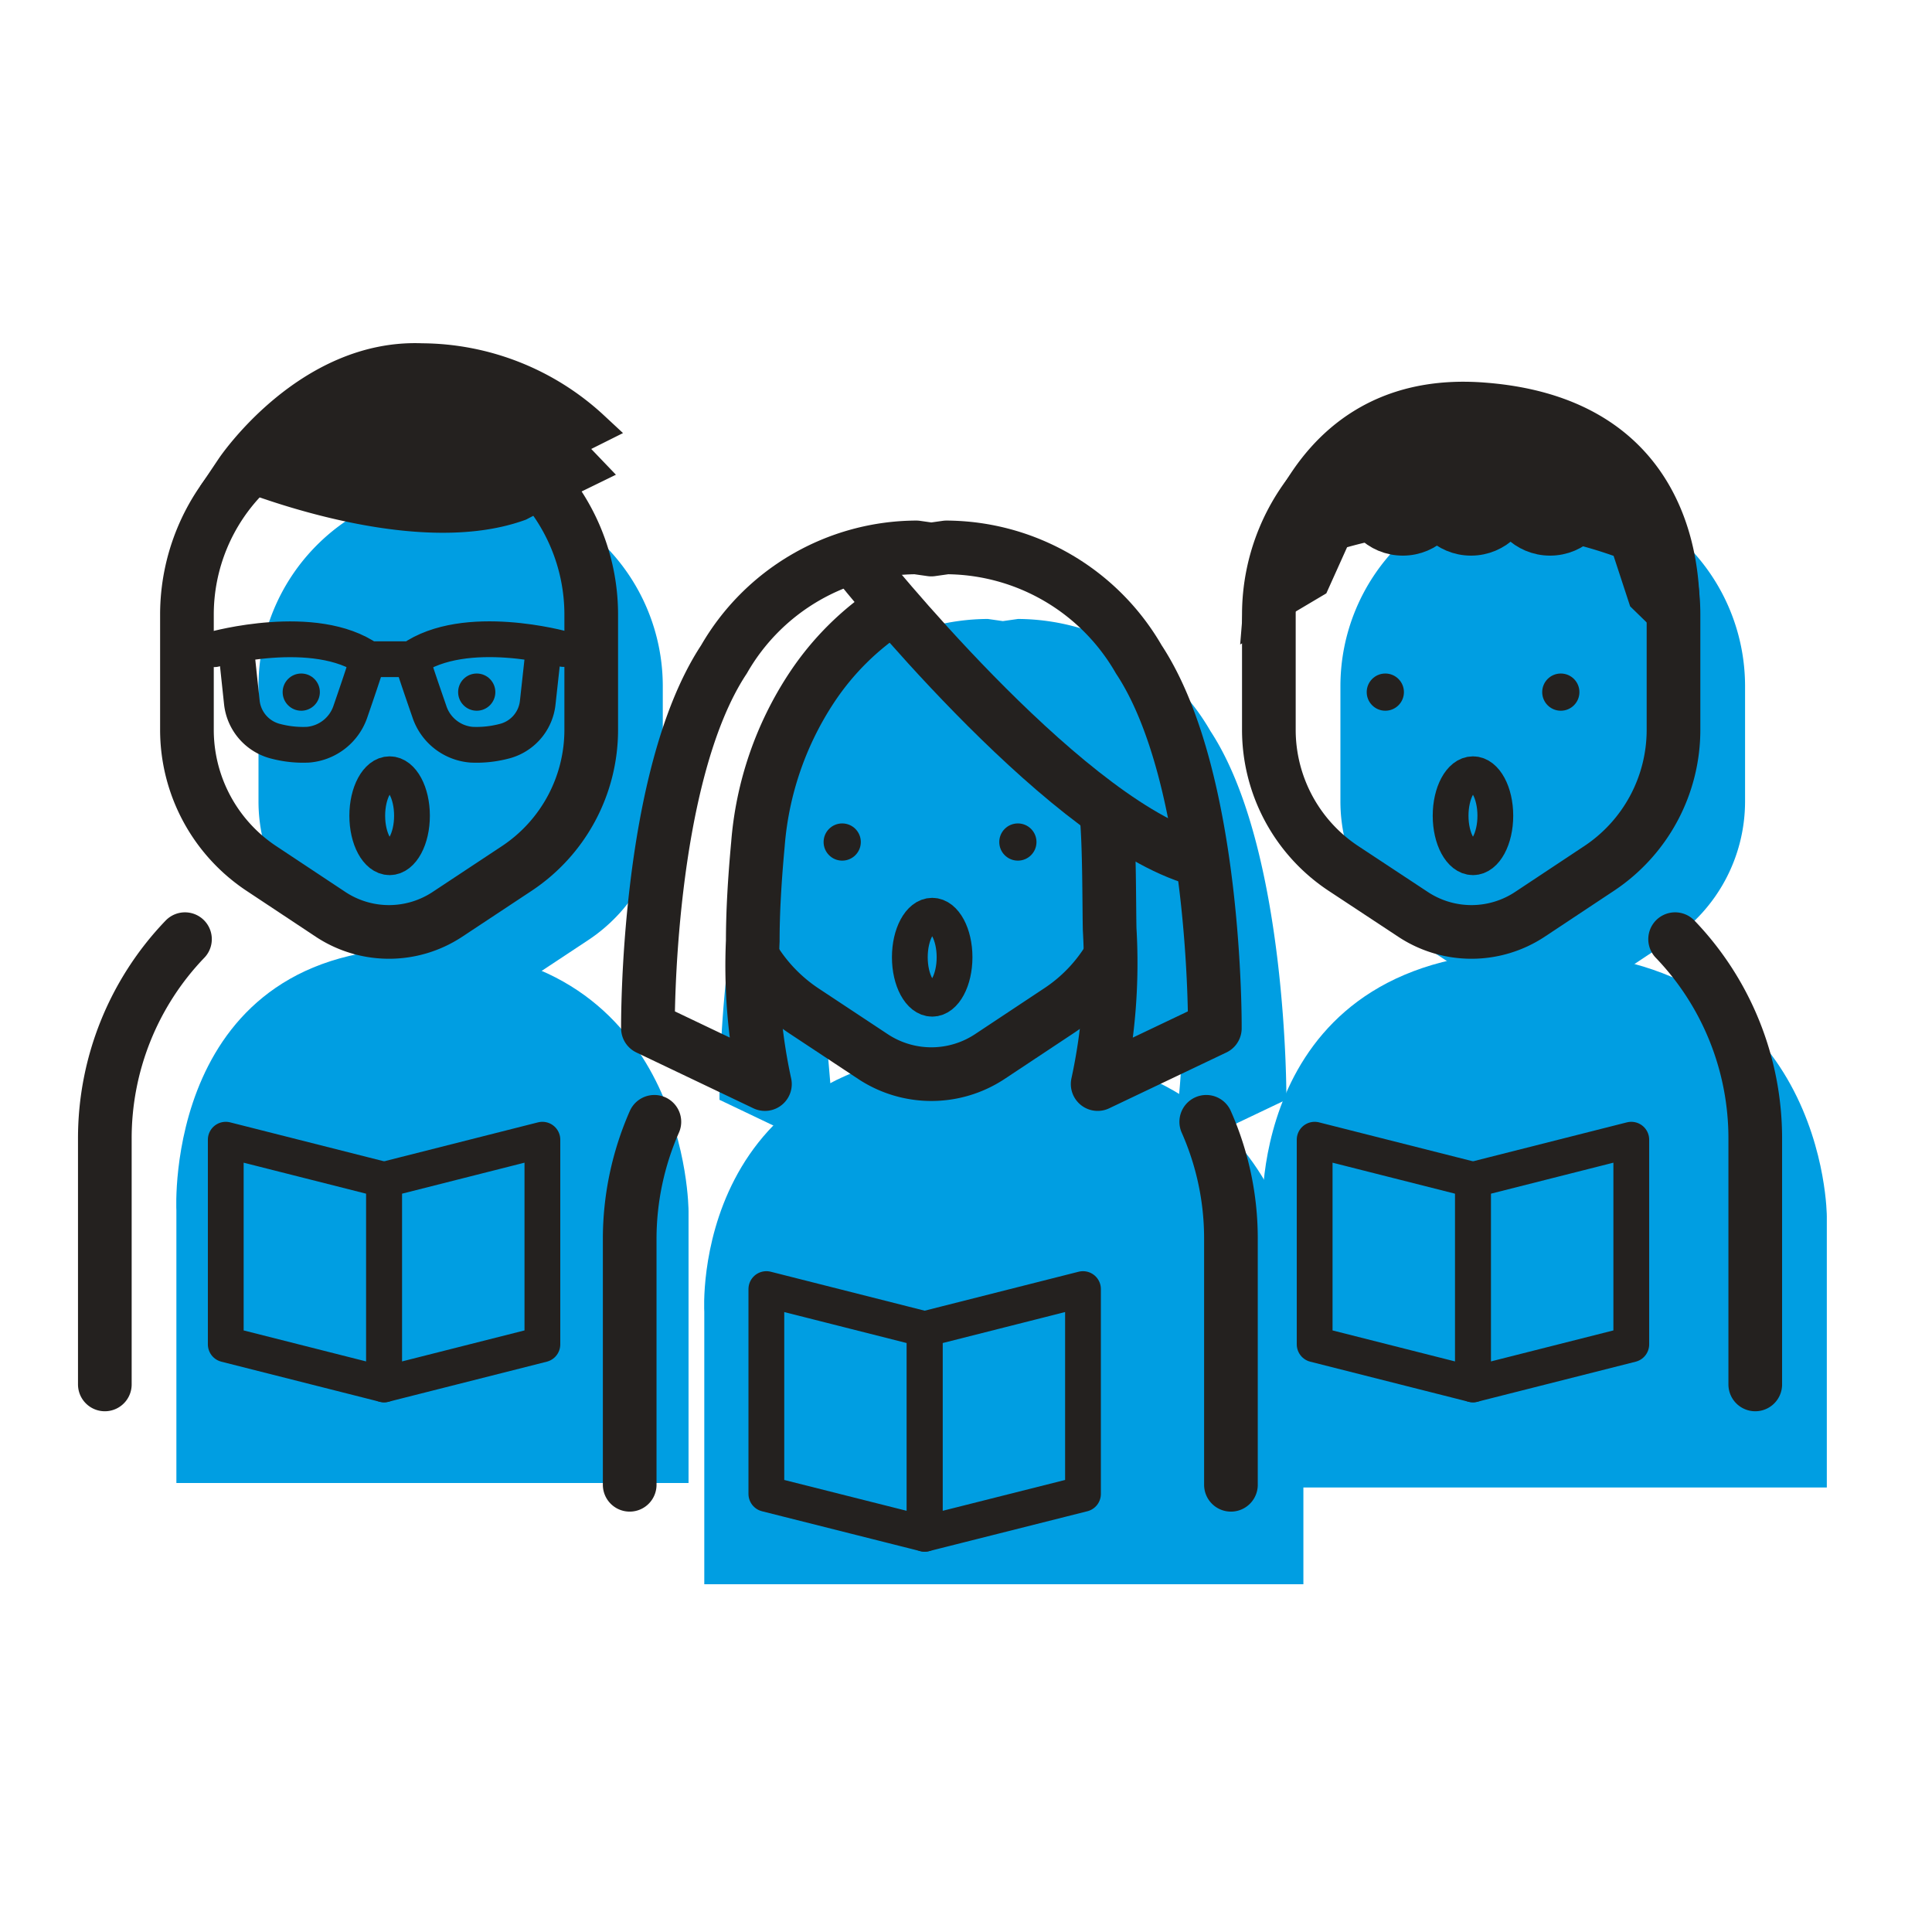 <svg id="Layer_1" data-name="Layer 1" xmlns="http://www.w3.org/2000/svg" viewBox="0 0 108 108"><defs><style>.cls-1{fill:#009ee2;}.cls-2,.cls-3,.cls-4,.cls-6,.cls-8{fill:none;}.cls-2,.cls-3,.cls-4,.cls-5,.cls-6,.cls-8{stroke:#24211f;}.cls-2,.cls-4,.cls-6{stroke-linecap:round;}.cls-2,.cls-3,.cls-4,.cls-5{stroke-miterlimit:10;}.cls-2,.cls-6{stroke-width:3px;}.cls-3,.cls-4,.cls-5,.cls-8{stroke-width:2px;}.cls-5,.cls-7{fill:#24211f;}.cls-6,.cls-8{stroke-linejoin:round;}</style></defs><title>Artboard 12 copy 4</title><path class="cls-1" d="M38.49,82.9H9.86V67.66S9.09,52.82,23.8,53,38.49,67.71,38.49,67.71Z"/><path class="cls-1" d="M102.12,83.15H70.57V67.9s-.84-14.84,15.36-14.71S102.12,68,102.12,68Z"/><path class="cls-1" d="M72.86,88.56H39.37V73.32s-.9-14.84,16.3-14.71S72.86,73.37,72.86,73.37Z"/><path class="cls-1" d="M79.12,52.56,83,55.12a5.92,5.92,0,0,0,6.51,0l3.86-2.56a9.3,9.3,0,0,0,4.18-7.77V38.36A11.16,11.16,0,0,0,86.38,27.2h-.29A11.16,11.16,0,0,0,74.93,38.36v6.43A9.29,9.29,0,0,0,79.12,52.56Z"/><path class="cls-1" d="M67.66,40.86A12.48,12.48,0,0,0,56.91,34.6l-.85.12-.84-.12a12.46,12.46,0,0,0-10.75,6.26c-4.37,6.61-4.25,20.62-4.25,20.62l6.54,3.12-.59-6.93a9.37,9.37,0,0,0,2.77,2.84l3.87,2.56a5.92,5.92,0,0,0,6.51,0l3.86-2.56a9.17,9.17,0,0,0,2.86-3,28.49,28.49,0,0,1-.68,7.08l6.55-3.12S72,47.47,67.66,40.86Z"/><path class="cls-1" d="M32.87,52.56,29,55.12a5.92,5.92,0,0,1-6.51,0l-3.86-2.56a9.3,9.3,0,0,1-4.18-7.77V38.36A11.16,11.16,0,0,1,25.6,27.2h.29A11.16,11.16,0,0,1,37.05,38.36v6.43A9.3,9.3,0,0,1,32.87,52.56Z"/><path class="cls-2" d="M10.34,52.5A16.07,16.07,0,0,0,5.86,63.66V77.39"/><path class="cls-2" d="M36.58,62.71a16.28,16.28,0,0,0-1.38,6.55V83"/><path class="cls-3" d="M13.18,36.08l.34,3.19a2.52,2.52,0,0,0,1.94,2.18,6,6,0,0,0,1.76.18,2.74,2.74,0,0,0,2.37-1.86c.38-1.1.77-2.25,1-3"/><path class="cls-3" d="M30.41,36.08l-.35,3.19a2.5,2.5,0,0,1-1.93,2.18,6.05,6.05,0,0,1-1.77.18A2.71,2.71,0,0,1,24,39.77c-.38-1.1-.78-2.25-1-3"/><path class="cls-4" d="M31.5,36.28S26,34.73,23,36.85H20.61c-3-2.12-8.62-.56-8.62-.56"/><path class="cls-5" d="M29,28.13l1.61-.84,2.15-1.05-1.37-1.43,1.7-.85a14.08,14.08,0,0,0-9.51-3.77c-6.32-.26-10.52,6-10.52,6S22.85,30.35,29,28.13Z"/><path class="cls-6" d="M28.87,48.56,25,51.12a5.92,5.92,0,0,1-6.51,0l-3.86-2.56a9.3,9.3,0,0,1-4.18-7.77V34.36A11.16,11.16,0,0,1,21.6,23.2h.29A11.16,11.16,0,0,1,33.05,34.36v6.43A9.3,9.3,0,0,1,28.87,48.56Z"/><circle class="cls-7" cx="26.65" cy="38.69" r="1.04"/><circle class="cls-7" cx="16.84" cy="38.69" r="1.04"/><circle class="cls-7" cx="56.9" cy="47.07" r="1.04"/><circle class="cls-7" cx="47.08" cy="47.07" r="1.04"/><circle class="cls-7" cx="87.25" cy="38.69" r="1.04"/><circle class="cls-7" cx="77.44" cy="38.69" r="1.04"/><path class="cls-2" d="M93.64,52.5a16.07,16.07,0,0,1,4.48,11.16V77.39"/><path class="cls-2" d="M67.43,62.71a16.08,16.08,0,0,1,1.38,6.55V83"/><path class="cls-6" d="M75.12,48.56,79,51.12a5.92,5.92,0,0,0,6.51,0l3.86-2.56a9.3,9.3,0,0,0,4.18-7.77V34.36A11.16,11.16,0,0,0,82.38,23.2h-.29A11.16,11.16,0,0,0,70.93,34.36v6.43A9.29,9.29,0,0,0,75.12,48.56Z"/><path class="cls-6" d="M62.05,53.51a9.23,9.23,0,0,1-2.87,3l-3.86,2.56a5.92,5.92,0,0,1-6.51,0l-3.87-2.56a9.37,9.37,0,0,1-2.77-2.84"/><path class="cls-6" d="M61.86,45.6c.16,1.76.14,4.94.17,6.34a31.9,31.9,0,0,1-.67,8.66l6.55-3.12s.12-14-4.25-20.62A12.48,12.48,0,0,0,52.91,30.6l-.85.12-.84-.12a12.46,12.46,0,0,0-10.75,6.26c-4.37,6.61-4.25,20.62-4.25,20.62l6.54,3.12a31,31,0,0,1-.68-8c0-1.57.1-3.37.29-5.42a18.48,18.48,0,0,1,3-8.73,15.42,15.42,0,0,1,4.46-4.43"/><path class="cls-6" d="M48,31.57S59.06,45.46,66.57,47.92"/><path class="cls-5" d="M83,22.39c12.56,1,10.94,12.85,10.94,12.85L92,33.35,91,30.3a25.66,25.66,0,0,0-16.42-.54l-1.22,2.71-2.88,1.71S71.52,21.44,83,22.39Z"/><circle class="cls-5" cx="78.42" cy="27.52" r="2.54"/><circle class="cls-5" cx="82.23" cy="27.52" r="2.54"/><circle class="cls-5" cx="86.65" cy="27.52" r="2.54"/><ellipse class="cls-4" cx="21.78" cy="45.6" rx="1.25" ry="2.32"/><ellipse class="cls-4" cx="52.11" cy="53.51" rx="1.25" ry="2.32"/><ellipse class="cls-4" cx="82.34" cy="45.6" rx="1.25" ry="2.32"/><polygon class="cls-8" points="51.69 85.74 42.84 83.51 42.84 72.06 51.69 74.3 51.69 85.74"/><polygon class="cls-8" points="51.69 85.74 60.54 83.51 60.54 72.06 51.69 74.3 51.69 85.74"/><polygon class="cls-8" points="82.34 77.39 73.49 75.15 73.49 63.71 82.34 65.95 82.34 77.39"/><polygon class="cls-8" points="82.34 77.39 91.19 75.15 91.19 63.71 82.34 65.95 82.34 77.39"/><polygon class="cls-8" points="21.47 77.39 12.62 75.15 12.62 63.71 21.47 65.95 21.47 77.39"/><polygon class="cls-8" points="21.47 77.39 30.32 75.15 30.32 63.71 21.47 65.95 21.47 77.39"/></svg>